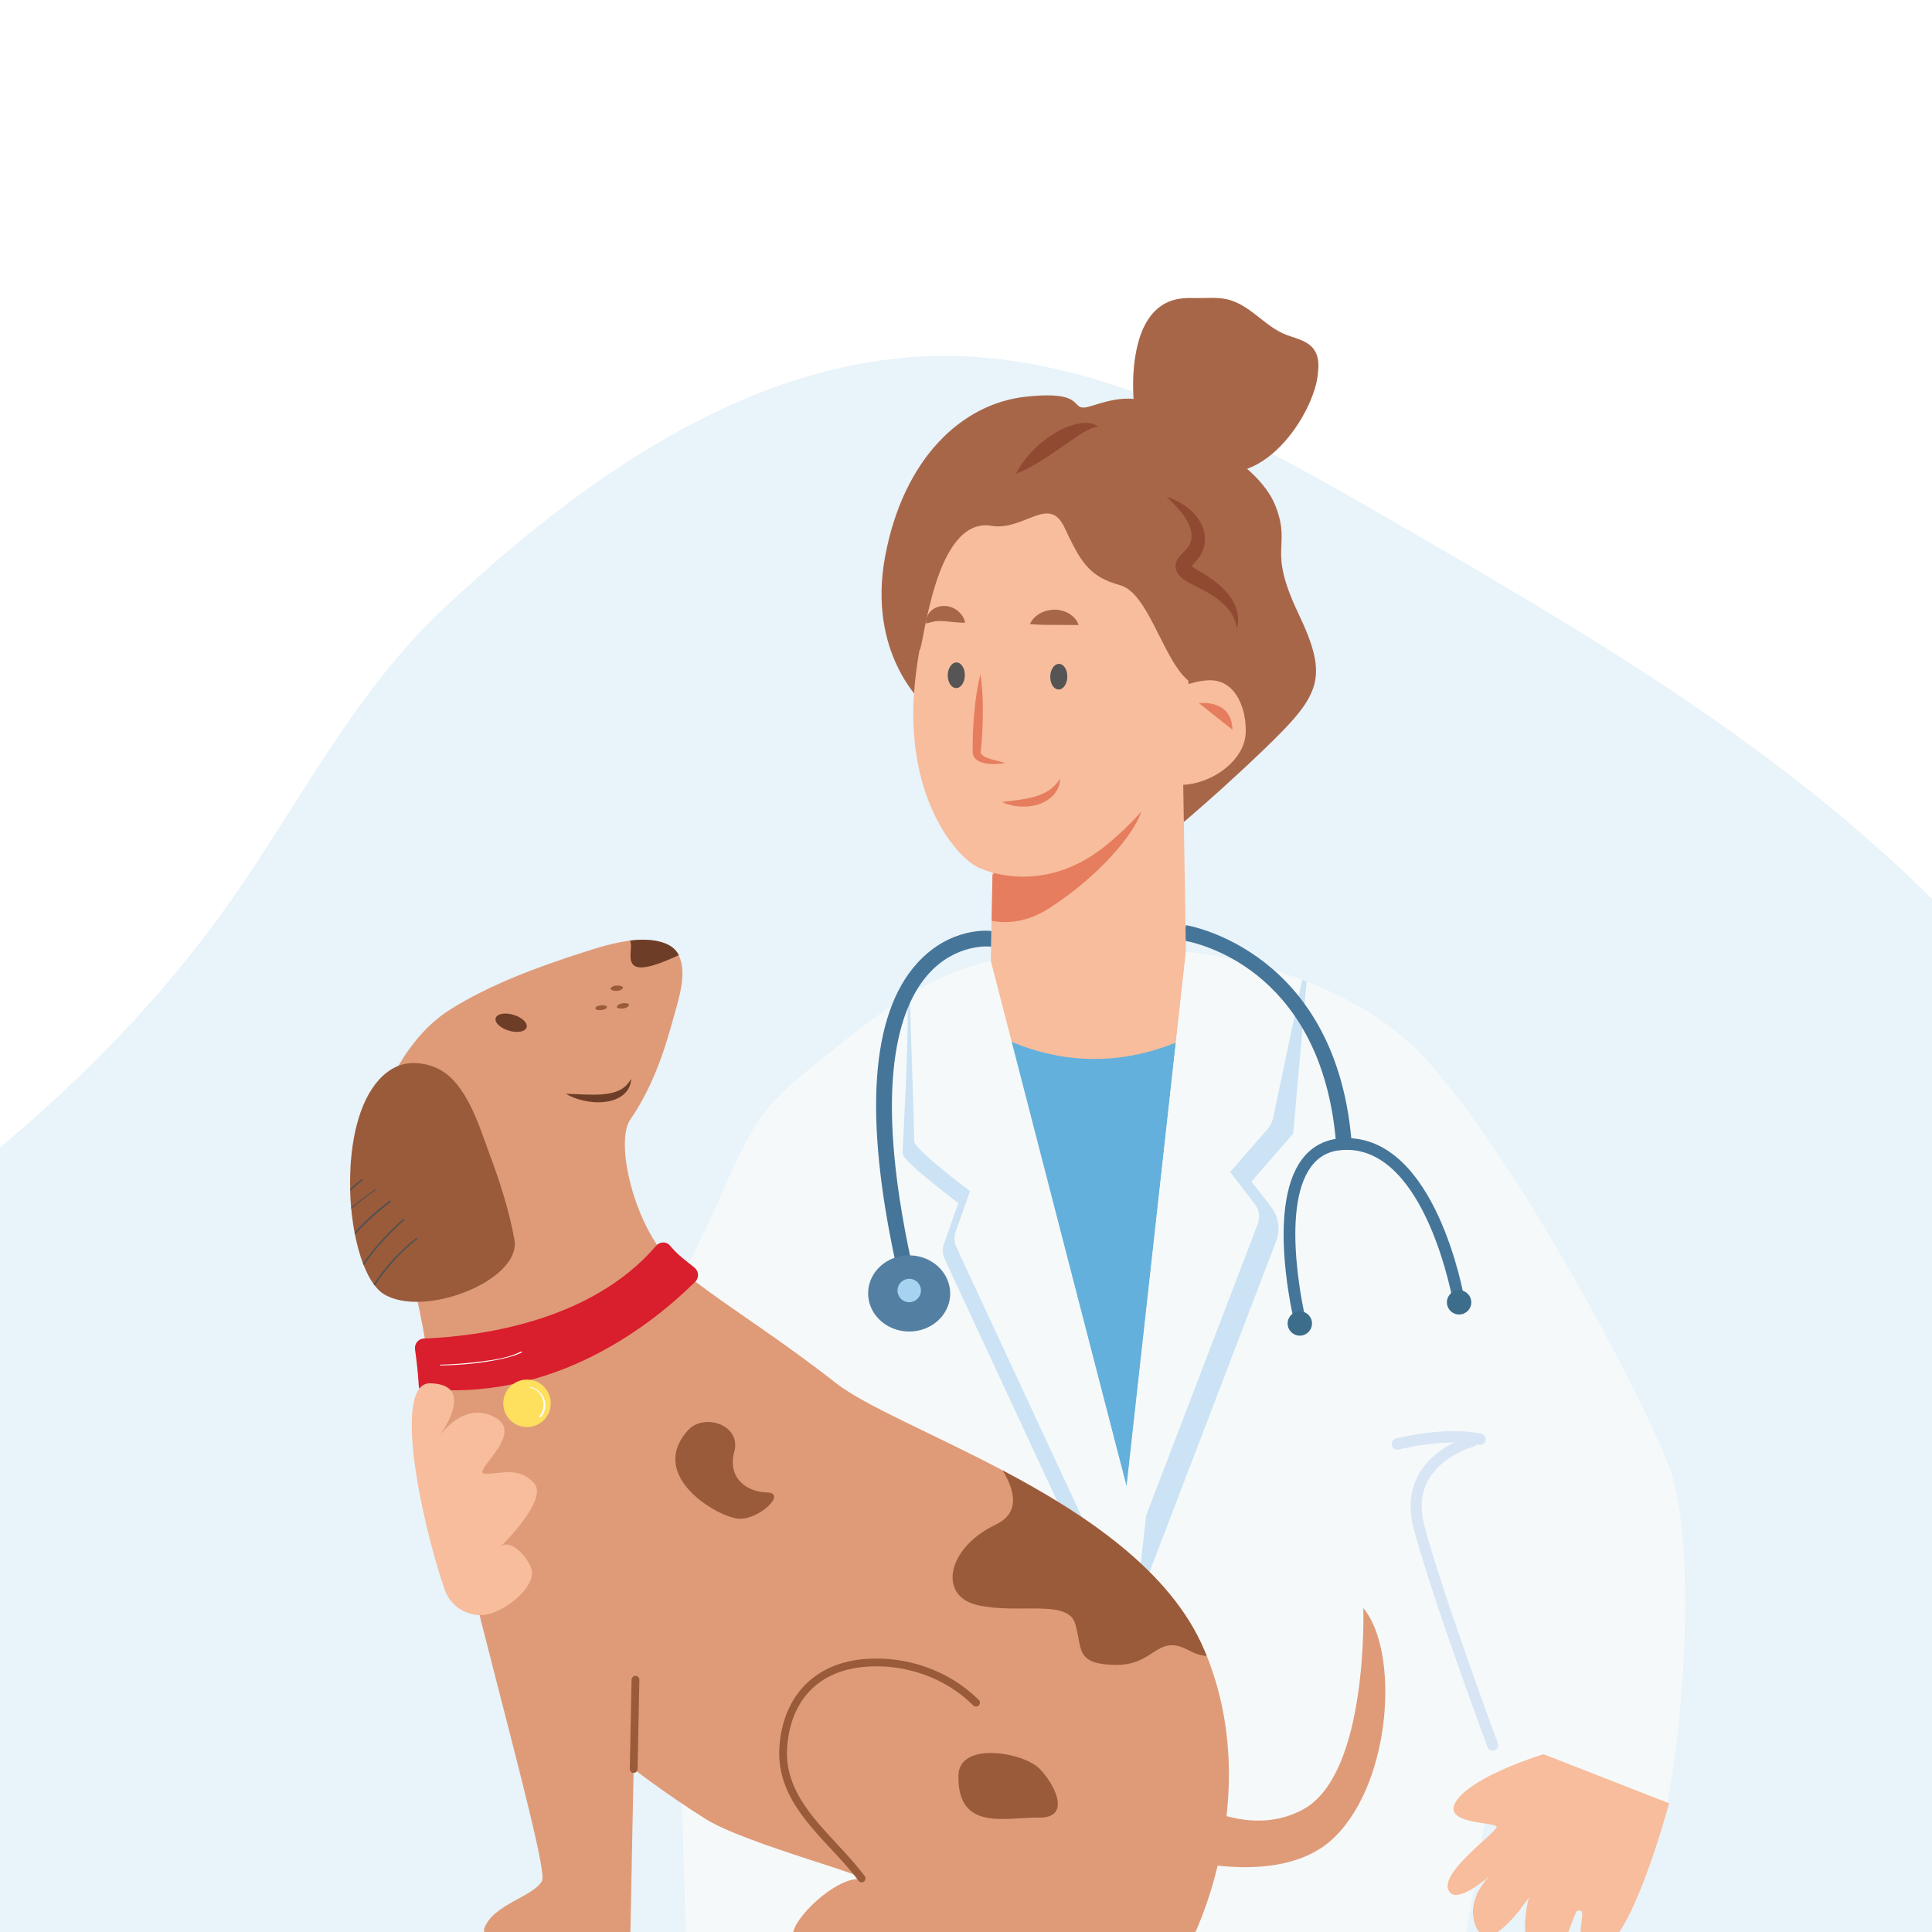 <?xml version="1.0" encoding="UTF-8"?>
<svg id="Capa_1" data-name="Capa 1" xmlns="http://www.w3.org/2000/svg" xmlns:xlink="http://www.w3.org/1999/xlink" viewBox="0 0 500 500">
  <defs>
    <style>
      .cls-1, .cls-2, .cls-3 {
        fill: none;
      }

      .cls-4 {
        fill: #e8f3fa;
      }

      .cls-5 {
        fill: #df9b78;
      }

      .cls-6 {
        fill: #565454;
      }

      .cls-7 {
        fill: #d91e2d;
      }

      .cls-8 {
        fill: #a7d3f0;
      }

      .cls-9 {
        fill: #63b0dc;
      }

      .cls-10 {
        fill: #cbe3f4;
      }

      .cls-11 {
        fill: #e67d5e;
      }

      .cls-12 {
        fill: #f7bd9c;
      }

      .cls-13 {
        clip-path: url(#clippath-16);
      }

      .cls-14 {
        clip-path: url(#clippath-15);
      }

      .cls-15 {
        clip-path: url(#clippath-13);
      }

      .cls-16 {
        clip-path: url(#clippath-14);
      }

      .cls-17 {
        clip-path: url(#clippath-1);
      }

      .cls-18 {
        clip-path: url(#clippath-3);
      }

      .cls-19 {
        clip-path: url(#clippath-4);
      }

      .cls-20 {
        clip-path: url(#clippath-2);
      }

      .cls-21 {
        clip-path: url(#clippath-7);
      }

      .cls-22 {
        clip-path: url(#clippath-6);
      }

      .cls-23 {
        clip-path: url(#clippath-5);
      }

      .cls-2 {
        stroke-width: 2.95px;
      }

      .cls-2, .cls-3 {
        stroke: #d8e5f5;
        stroke-linecap: round;
        stroke-linejoin: round;
      }

      .cls-3 {
        stroke-width: 2.87px;
      }

      .cls-24 {
        fill: #9a5b3b;
      }

      .cls-25 {
        fill: #fff;
      }

      .cls-26 {
        fill: #f6f9fa;
      }

      .cls-27 {
        fill: #fee05e;
      }

      .cls-28 {
        fill: #535151;
      }

      .cls-29 {
        fill: #904a32;
      }

      .cls-30 {
        fill: #5380a2;
      }

      .cls-31 {
        fill: #3c6d8b;
      }

      .cls-32 {
        opacity: 0;
      }

      .cls-33 {
        fill: #a86649;
      }

      .cls-34 {
        clip-path: url(#clippath);
      }

      .cls-35 {
        fill: #6e3d28;
      }

      .cls-36 {
        fill: #fdfdfd;
      }

      .cls-37 {
        fill: #457599;
      }
    </style>
    <clipPath id="clippath">
      <rect class="cls-1" width="500" height="500"/>
    </clipPath>
    <clipPath id="clippath-1">
      <rect class="cls-1" x="-143.33" y="106.72" width="723" height="631" transform="translate(-141.78 111.9) rotate(-21.91)"/>
    </clipPath>
    <clipPath id="clippath-2">
      <rect class="cls-1" x="-143.33" y="106.72" width="723" height="631" transform="translate(-141.78 111.9) rotate(-21.91)"/>
    </clipPath>
    <clipPath id="clippath-3">
      <rect class="cls-1" width="500" height="500"/>
    </clipPath>
    <clipPath id="clippath-4">
      <rect class="cls-1" x="65.53" y="74.14" width="437" height="441" transform="translate(-16.18 572.77) rotate(-88.86)"/>
    </clipPath>
    <clipPath id="clippath-5">
      <rect class="cls-1" x="69.1" y="70.64" width="430" height="441" transform="translate(-12.61 569.41) rotate(-88.86)"/>
    </clipPath>
    <clipPath id="clippath-6">
      <rect class="cls-1" x="65.53" y="74.14" width="437" height="441" transform="translate(-16.18 572.77) rotate(-88.86)"/>
    </clipPath>
    <clipPath id="clippath-7">
      <rect class="cls-1" width="500" height="500"/>
    </clipPath>
    <clipPath id="clippath-8">
      <rect class="cls-1" x="272.52" y="285.26" width="14.65" height="441" transform="translate(-231.37 775.53) rotate(-88.86)"/>
    </clipPath>
    <clipPath id="clippath-9">
      <rect class="cls-1" x="65.53" y="74.14" width="437" height="441" transform="translate(-16.18 572.77) rotate(-88.86)"/>
    </clipPath>
    <clipPath id="clippath-10">
      <rect class="cls-1" x="69.1" y="70.64" width="430" height="441" transform="translate(-12.61 569.41) rotate(-88.86)"/>
    </clipPath>
    <clipPath id="clippath-11">
      <rect class="cls-1" x="65.53" y="74.14" width="437" height="441" transform="translate(-16.18 572.77) rotate(-88.86)"/>
    </clipPath>
    <clipPath id="clippath-13">
      <rect class="cls-1" x="65.53" y="74.14" width="437" height="441" transform="translate(-16.18 572.77) rotate(-88.86)"/>
    </clipPath>
    <clipPath id="clippath-14">
      <rect class="cls-1" x="69.1" y="70.64" width="430" height="441" transform="translate(-12.61 569.41) rotate(-88.86)"/>
    </clipPath>
    <clipPath id="clippath-15">
      <rect class="cls-1" x="65.53" y="74.14" width="437" height="441" transform="translate(-16.18 572.77) rotate(-88.86)"/>
    </clipPath>
    <clipPath id="clippath-16">
      <rect class="cls-1" width="500" height="500"/>
    </clipPath>
  </defs>
  <g class="cls-34">
    <rect class="cls-25" width="500" height="500"/>
    <rect class="cls-25" width="500" height="500"/>
    <g class="cls-17">
      <g class="cls-20">
        <g class="cls-18">
          <path class="cls-4" d="M-94.29,353.69c-19.91,7.96-41.76,14.94-54.57,32.65-19.29,26.68-9.61,68.03,11.79,95.03,21.41,27,51.76,43.87,79.68,63.08,27.91,19.21,55.6,43.69,65.24,76.96,6.31,21.76,4.18,45.26,11.84,66.59,10.51,29.28,38.13,49.45,66.68,57.85,28.55,8.41,58.33,6.95,87.48,5.43,39.85-2.08,81.81-4.87,114.12-28.06,55.25-39.66,64.99-125.93,118.85-167.58,36.39-28.14,87.16-31.07,122.93-60.05,38.55-31.25,52.08-89.1,41.14-140.78-10.94-51.68-43.11-97.24-81.67-132.43-38.57-35.2-83.53-61.3-128.09-87.11-37.15-21.52-76.55-43.68-118.06-43.14-49.67.63-93.5,32.79-128.45,65.54-23.1,21.65-37.47,50.93-55.8,76.74-19.64,27.67-44.73,52.13-71.2,72.45-25.11,19.27-52.68,35.13-81.94,46.83"/>
        </g>
      </g>
    </g>
    <g class="cls-19">
      <g class="cls-23">
        <g class="cls-22">
          <g class="cls-21">
            <path class="cls-33" d="M238.83,181.96s-14.45-12.9-9.75-38.02c4.7-25.12,19.7-39.53,36.55-41.29,16.85-1.77,10.42,4.41,16.76,2.43,6.35-1.97,12.69-3.95,20.97,2.51,8.28,6.47,22.86,13.06,26.85,23.64,3.99,10.58-2.31,10.46,5.76,27.43,8.07,16.97,5.89,21.13-9.11,35.53-15,14.41-27.81,24.66-27.81,24.66l-16.1-36.03-44.12-.87"/>
            <polyline class="cls-12" points="308.39 277.88 255.82 278.94 257.07 215.93 305.97 187.49 306.91 246.34 308.39 277.88"/>
            <path class="cls-11" d="M295.35,210.07c-1.88,5.93-11.18,16.9-23.95,25.06-5.62,3.58-10.78,3.92-14.78,3.17l.24-11.87,12.85-12.35s27.52-9.96,25.64-4.01"/>
            <path class="cls-9" d="M249.42,262.35s29.34,25.44,66.6,1.32l2.75,126.12-100.5-19.15,31.15-108.29"/>
            <path class="cls-12" d="M246.01,137.97c-1.98,7.31-11.13,31.3-9.44,52.34,1.68,21.05,11.98,31.75,16.14,33.94,4.16,2.19,18.79,6.68,33.74-5.63,14.95-12.31,21.55-26.89,21.55-26.89,0,0,.46-23.1-3.58-31.59-4.04-8.48-14.12-29.7-20.43-29.82-6.3-.13-35.72-.71-37.99,7.65"/>
            <path class="cls-11" d="M253.73,174.49c.38,2.42.53,4.82.6,7.22.06,2.4.03,4.8-.09,7.19l-.1,1.79-.13,1.79c-.05.6-.1,1.2-.17,1.79l-.04.39s0,.07,0,.09c0,.03,0,.06,0,.08,0,.1.05.22.16.36.22.28.66.56,1.15.78.49.22,1.03.41,1.59.57.56.17,1.13.31,1.72.46.58.15,1.18.28,1.77.45-.61.11-1.21.18-1.82.22-.61.05-1.23.07-1.85.04-.62-.02-1.26-.09-1.91-.24-.33-.07-.65-.18-.98-.32-.33-.15-.67-.33-.99-.61-.32-.28-.62-.68-.78-1.16-.04-.12-.07-.24-.09-.36-.02-.12-.03-.24-.04-.36v-.17s0-.11,0-.11v-.23c0-.6,0-1.2,0-1.8l.04-1.8.07-1.79c.12-2.39.31-4.78.61-7.17.3-2.38.68-4.77,1.29-7.13"/>
            <path class="cls-33" d="M266.56,161.49c.12-.33.3-.62.49-.89.19-.27.4-.51.63-.74.46-.45.98-.83,1.53-1.14,1.12-.61,2.4-.93,3.7-.94.65,0,1.31.09,1.94.25.63.17,1.25.42,1.81.75,1.11.69,2.05,1.64,2.5,2.96-1.38.05-2.45-.01-3.44,0l-2.81-.02c-.92,0-1.85,0-2.88-.02-1.04-.03-2.12-.05-3.48-.2"/>
            <path class="cls-33" d="M249.74,161.15c-1.25.02-2.21-.09-3.09-.17-.87-.09-1.6-.18-2.25-.22-.64-.04-1.18-.08-1.89-.02-.73.05-1.6.29-2.83.62-.07-.63.03-1.23.26-1.8.22-.57.59-1.09,1.08-1.53.96-.89,2.41-1.3,3.68-1.2,1.29.11,2.42.62,3.29,1.36.44.37.81.81,1.12,1.29.3.49.55,1.02.65,1.66"/>
            <path class="cls-11" d="M259.34,207.57c1.52-.21,2.96-.36,4.37-.57,1.41-.2,2.78-.45,4.08-.82,1.3-.37,2.52-.88,3.63-1.61.55-.37,1.06-.81,1.55-1.31.49-.5.92-1.08,1.38-1.7-.01.77-.16,1.55-.48,2.28-.31.73-.77,1.42-1.33,2.02-1.13,1.18-2.63,1.99-4.15,2.42-1.53.44-3.1.55-4.64.43-.76-.06-1.52-.18-2.26-.37-.74-.19-1.47-.42-2.16-.79"/>
            <path class="cls-33" d="M256.55,136.08c8.55,1.39,14.87-8.11,18.91.38,4.04,8.48,6.05,12.72,14.42,14.99,8.36,2.27,12.12,24.4,20.5,26.14,8.37,1.74-13.86-42.82-13.86-42.82l-8.19-10.67-23.11-.46-14.79,3.91-10.88,18.69s-2.77,23.19-1.59,22.09c1.18-1.09,3.95-34.65,18.61-32.26"/>
            <path class="cls-33" d="M294.22,110.07c-1.22-6.71-1.44-14.17.19-20.81,1.08-4.38,3.23-8.81,7.45-10.9,2.28-1.13,4.73-1.3,7.23-1.23,3.19.09,6.39-.4,9.48.6,5.56,1.81,9.03,6.97,14.48,8.98,1.73.64,3.56,1.09,5.14,2.04,3.32,1.99,3.26,5.42,2.77,8.84-1.52,10.6-15.85,32.28-32.28,22.03-16.44-10.25-14.46-9.55-14.46-9.55"/>
            <path class="cls-29" d="M301.89,128.58c.93.25,1.83.63,2.69,1.07.87.43,1.71.95,2.51,1.54,1.58,1.19,3.06,2.71,3.99,4.74.45,1.01.75,2.15.78,3.33.04,1.17-.19,2.43-.71,3.53-.5,1.12-1.25,2.03-1.92,2.77-.33.37-.65.7-.86.96l-.12.16s-.07.09-.05.09c-.03.05.04-.06.04-.21,0-.18-.04-.32-.07-.35,0,0,.01,0,.01.01.03.03.05.07.08.1.16.17.44.4.76.63.15.11.33.23.5.34l.54.34,1.18.69c.42.25.84.49,1.25.77.41.27.82.55,1.23.84l1.19.9,1.13.99c1.46,1.37,2.8,2.99,3.61,4.9.82,1.9.99,4.02.5,5.88-.21-.94-.48-1.83-.85-2.65l-.14-.31-.15-.29c-.11-.19-.2-.39-.33-.57l-.35-.54-.39-.52c-1.08-1.34-2.42-2.44-3.87-3.41l-1.11-.7-1.15-.67-1.18-.63c-.39-.21-.8-.4-1.2-.6l-1.29-.65-.67-.37c-.22-.14-.45-.27-.68-.42-.46-.31-.93-.65-1.42-1.14-.13-.14-.25-.29-.37-.44-.13-.18-.25-.37-.37-.58-.06-.12-.11-.24-.16-.37-.03-.06-.05-.12-.08-.19l-.06-.22c-.03-.15-.07-.3-.09-.45-.01-.16-.02-.32-.01-.48.03-.62.24-1.19.45-1.54.11-.21.21-.34.32-.51.11-.15.2-.27.31-.39.4-.46.74-.79,1.05-1.11.61-.62,1.08-1.16,1.4-1.74.33-.57.51-1.19.59-1.89.06-.7,0-1.43-.2-2.17-.2-.75-.52-1.5-.93-2.24-.41-.74-.91-1.47-1.47-2.17-1.11-1.41-2.41-2.74-3.83-4.03"/>
            <path class="cls-29" d="M262.96,122.62c.46-1.04,1.05-1.96,1.68-2.86.63-.89,1.32-1.72,2.05-2.52,1.46-1.59,3.09-3.01,4.88-4.25,1.79-1.23,3.74-2.3,5.91-2.97,1.09-.33,2.23-.57,3.41-.57h.44c.15.02.3.03.45.04.15.02.29.03.44.06.15.03.29.07.44.11.57.13,1.13.42,1.56.79-1.14.1-2.02.49-2.9.94-.87.45-1.69.97-2.52,1.52-1.64,1.1-3.27,2.26-4.94,3.41-1.67,1.15-3.37,2.29-5.16,3.37-1.79,1.07-3.64,2.11-5.74,2.94"/>
            <path class="cls-26" d="M428.42,477.75s-20.82-10.91-44.01-7.16l-6.65,39.78-200.04-1.86-5.03-170.28c-.05-1.65,2.46-4.95,3.15-6.38,2.58-5.17,5.12-10.35,7.62-15.57,4.47-9.27,8.11-20.24,14.48-28.48,4.24-5.5,10.47-10.29,15.9-14.7,6.6-5.37,13.82-11.05,21.58-15.69,4.38-2.59,8.87-4.85,13.53-6.53,2.46-.93,4.95-1.67,7.47-2.21l35.12,136.06,15.37-138.4s14.05,1.18,30.09,7.24c8.78,3.31,18.16,8.06,26.2,14.91,22.73,19.35,60.8,89.99,68.8,111.18,7.99,21.15,3.02,81.46-3.59,98.11"/>
            <path class="cls-3" d="M381,373.01s-18.3,4.77-13.79,22.06c4.51,17.29,19.09,56.57,19.09,56.57"/>
            <path class="cls-2" d="M361.64,373.71s12.2-3.18,21.39-1.23"/>
            <path class="cls-10" d="M288.53,387.82l-.62,31.47-43.4-93.39c-.6-1.29-.67-2.76-.19-4.1l3.71-10.44s-14.49-10.78-14.45-12.9c.03-1.69,1.65-29.14,1.3-39.37,4.38-2.58,6.39-3.44,11.06-5.12l7.46-1.35,35.14,135.19"/>
            <path class="cls-10" d="M334.68,293.37l-10.78,12.4,5.06,6.57c1.95,2.54,2.45,5.92,1.3,8.91l-36.28,94.77,18.47-167.22s9.66-.85,25.7,5.2l-3.47,39.38"/>
            <path class="cls-6" d="M276.22,175.17c-.04,1.83-1.05,3.3-2.27,3.27-1.22-.02-2.18-1.53-2.15-3.36.04-1.83,1.06-3.29,2.28-3.27,1.22.02,2.18,1.53,2.14,3.36"/>
            <path class="cls-6" d="M249.7,174.8c-.04,1.83-1.05,3.3-2.27,3.27-1.22-.02-2.18-1.53-2.15-3.36.04-1.83,1.06-3.3,2.28-3.27,1.22.02,2.18,1.53,2.14,3.36"/>
            <path class="cls-12" d="M304.04,179.05c1.78-1.99,6.72-3.02,9.18-3,6.88.05,9.42,7.82,9.16,13.7-.45,10.19-17.51,18.04-25.06,10.18-6.17-6.42,6.67-20.83,6.72-20.88"/>
            <path class="cls-26" d="M328.14,292.07l-9.77,11.24,6.4,8.32c1.12,1.45,1.4,3.38.75,5.09l-37.07,96.83,18.47-167.23s14.05,1.18,30.09,7.24l-7.54,35.83c-.21.99-.67,1.91-1.33,2.68"/>
            <path class="cls-26" d="M291.56,384.72l-.62,31.47-43.41-93.4c-.6-1.29-.67-2.76-.19-4.1l3.71-10.44s-14.49-10.78-14.45-12.9c.03-1.69-.83-27.72-1.17-37.95,4.38-2.59,8.87-4.85,13.53-6.53l7.46-1.35,35.14,135.19"/>
            <path class="cls-5" d="M308.13,502.68s-103.01,2.16-102.93-2.04c.08-4.2,10.79-14.48,17.07-14.36,6.32.13-29.23-8.99-39.6-15.49-10.41-6.54-18.69-12.99-18.69-12.99l-.87,44.12s-39.98,3.41-37.77-2.87c2.25-6.24,12.78-8.16,14.95-12.32,2.17-4.04-26.36-100.16-28.81-127.36-.07-.47-.1-.91-.13-1.34-.21-3.35-.65-6.93-1.25-10.6-3.84-24.09-14.32-52.75-14.32-52.75-.49-1.35,1.19-4.77,1.61-6.02,3.51-10.39,9.46-21.27,19.02-27.33,10.39-6.55,22.67-11.06,34.34-14.8,3.76-1.22,8.07-2.59,12.29-3.1,2.49-.34,4.96-.33,7.31.18,2.94.65,4.56,1.98,5.32,3.6,2.3,4.92-.19,11.79-1.51,16.68-2.42,8.99-5.67,18.09-11.01,25.8-3.64,5.27-.06,22.64,7.33,33.12,1.38,1.91,2.87,3.63,4.5,4.96,1.58,1.33,3.29,2.66,5.07,3.99,9.8,7.39,22.39,15.26,36.36,26.23,7.63,5.93,24.98,12.99,43.08,22.55,21.28,11.23,43.56,25.98,52.23,46.59.18.47.41.95.6,1.42,14.98,37.63-4.18,74.12-4.18,74.12"/>
            <path class="cls-24" d="M99.23,334.85c-.8-.5-1.55-1.24-2.22-2.14-.14-.12-.22-.25-.3-.37-.96-1.31-1.84-2.99-2.59-4.92-.06-.14-.14-.31-.2-.47-.82-2.22-1.52-4.73-2.05-7.45-.04-.18-.07-.38-.11-.57,0-.04-.02-.06-.02-.1-.02-.12-.06-.24-.08-.39-.2-1.07-.36-2.21-.5-3.34-.03-.16-.05-.34-.07-.52-.07-.59-.12-1.17-.19-1.76-.02-.12-.01-.24-.03-.38-.05-.51-.1-1.01-.13-1.51,0-.2-.01-.41-.03-.61-.05-.69-.07-1.4-.08-2.1-.02-.18-.01-.38,0-.59-.01-.32-.02-.66-.02-.99-.02-.21-.01-.41-.01-.61,0-1.23.03-2.46.1-3.69,0-.24.03-.48.03-.72.05-.81.11-1.63.21-2.44.03-.34.07-.69.1-1.03,1.16-9.95,4.71-18.84,11.46-22.06,3.4-1.63,7.91-1.07,11.21.67,7.03,3.71,10.25,14.49,12.84,21.51,2.73,7.28,5.2,14.88,6.58,22.55,1.89,10.53-23.53,20.55-33.92,14.02"/>
            <path class="cls-7" d="M179.68,328.01c1.17.91,1.32,2.64.26,3.69-10.85,10.76-36.73,31.67-71.48,27.59-.07-.51-.11-.97-.14-1.43-.17-2.75-.49-5.65-.91-8.62-.21-1.44.82-2.76,2.25-2.82,13.93-.55,43.17-4.18,60.11-23.98.96-1.13,2.66-1.22,3.61-.09.98,1.16,2,2.2,3.09,3.08,1.03.86,2.1,1.72,3.21,2.58"/>
            <path class="cls-24" d="M222.97,487.15c-.3,0-.6-.15-.79-.41-2.07-2.81-4.63-5.56-7.1-8.21-6.9-7.42-14.03-15.08-13.38-26.23.07-1.26.22-2.53.45-3.76,2.08-11.24,9.96-18.24,21.63-19.19,10.95-.9,21.99,3.07,29.53,10.59.39.39.4,1.03,0,1.43-.39.39-1.03.4-1.43,0-7.13-7.12-17.58-10.86-27.95-10.01-10.85.89-17.89,7.12-19.81,17.55-.21,1.15-.35,2.34-.42,3.51-.6,10.28,6.24,17.63,12.85,24.74,2.51,2.7,5.1,5.48,7.24,8.39.33.45.24,1.08-.21,1.41-.19.14-.4.2-.62.2"/>
            <path class="cls-24" d="M177.99,370.21c4.17-4.67,13.93-1.46,12.05,5.45-1.87,6.91,3.27,10.48,8.48,10.59,5.21.1-1.88,6.91-7.09,6.81-5.21-.1-24.11-10.9-13.45-22.84"/>
            <path class="cls-24" d="M248.04,459.47c.18-8.91,16.93-5.97,21.05-1.68,4.12,4.28,8.16,12.77-.25,12.6-8.4-.17-21.09,3.78-20.8-10.92"/>
            <path class="cls-24" d="M312.31,428.56c-1.3-.06-2.86-.49-4.77-1.51-8.33-4.37-8.49,4.03-19.03,3.83-10.49-.21-8.29-4.37-10.28-10.74-1.96-6.33-14.65-2.38-25.11-4.7-10.49-2.29-8.12-14.86,4.62-20.9,6.39-3.06,4.85-8.9,1.73-14,21.28,11.23,43.56,25.98,52.23,46.59.18.47.41.95.6,1.42"/>
            <path class="cls-35" d="M146.45,283.07c1.65.04,3.23.14,4.8.19,1.56.05,3.11.07,4.61-.05,1.5-.12,2.95-.37,4.25-.97.65-.29,1.26-.68,1.8-1.19.54-.51,1-1.14,1.43-1.85,0,.83-.23,1.67-.64,2.45-.41.78-1.05,1.45-1.77,1.96-.73.52-1.55.89-2.38,1.15-.83.26-1.68.39-2.53.47-1.7.14-3.37-.04-4.97-.39-1.6-.37-3.17-.91-4.59-1.76"/>
            <path class="cls-35" d="M175.67,247.21c-2.18.94-8.34,3.93-10.99,2.98-2.69-.96-.76-5.1-1.64-6.76,2.49-.34,4.96-.33,7.31.18,2.94.65,4.56,1.98,5.32,3.6"/>
            <path class="cls-24" d="M163.98,458.82c-.56-.01-1-.47-.99-1.03l.46-23.1c.01-.56.47-1,1.03-.99.56.01,1,.47.99,1.03l-.46,23.1c-.01.56-.47,1-1.03.99"/>
            <path class="cls-35" d="M128.28,263.48c.34-1.13,2.41-1.51,4.62-.85,2.21.66,3.73,2.12,3.39,3.25-.34,1.14-2.41,1.52-4.62.85-2.21-.66-3.73-2.12-3.39-3.25"/>
            <path class="cls-5" d="M299.34,479.5s31.05,10.63,46.02-4.02c14.98-14.66,16.74-48.32,7.46-59.32,0,0,1.41,42.7-15.45,52.04-16.86,9.34-35.99-6.3-35.99-6.3l-2.04,17.6"/>
            <path class="cls-12" d="M115.05,411.33c1.39,4.1,5.42,6.84,9.74,6.66,4.59-.19,12.69-5.87,12.91-10.89.12-2.69-5.36-9.53-8.29-6.71,0,0,12.86-12.35,8.74-16.64-4.12-4.28-8.36-2.27-12.56-2.35-4.2-.08,10.71-10.29,2.39-14.66-8.32-4.37-14.57,5.32-14.57,5.32,0,0,10.54-13.81-2.07-14.06-9.61-.19-2.8,34.15,3.72,53.32"/>
          </g>
        </g>
      </g>
    </g>
    <g class="cls-15">
      <g class="cls-16">
        <g class="cls-14">
          <g class="cls-13">
            <path class="cls-11" d="M310.29,181.98s8.48-1.18,8.67,6.89"/>
            <path class="cls-12" d="M431.95,466.68s-10.31,38.73-18.67,37.88c-8.36-.86-.9-11.8-5.32-9.91-2.81,6.74-3.28,11.37-9.55,10.73-6.27-.64-2.75-14.33-2.75-14.33,0,0-10.02,15.35-13.49,7.98-3.47-7.38,3.52-13.69,3.52-13.69,0,0-9.31,8.41-10.93,3.56-1.61-4.84,12.79-14.81,12.57-16.13-.22-1.33-15.09-.51-10.19-7.03,4.89-6.52,22.33-11.75,22.33-11.75l32.49,12.7"/>
            <path class="cls-27" d="M142.53,363.3c-.07,3.39-2.87,6.09-6.26,6.02-3.39-.07-6.09-2.87-6.02-6.26.07-3.39,2.87-6.09,6.26-6.02,3.39.07,6.08,2.87,6.02,6.26"/>
            <path class="cls-37" d="M256.57,240.98c-.07-.02-.15-.05-.25-.06-.44-.05-10.43-1.07-18.97,8.37-11.99,13.26-13.84,39.5-5.47,77.97.2.93,1.02,1.57,1.93,1.59.15,0,.31-.01.47-.05,1.09-.24,1.78-1.31,1.55-2.4-10.03-46.14-3.11-65.89,4.45-74.33,7.09-7.91,15.62-7.14,16.03-7.09.07,0,.13,0,.18,0l.08-3.99"/>
            <path class="cls-37" d="M306.92,239.42l-.11.75.05,3.34c4.64.89,36.16,8.62,39.05,54.2l4.03-.25c-3.27-51.52-42.62-57.97-43.02-58.03"/>
            <path class="cls-30" d="M245.91,334.95c-.11,5.44-4.95,9.76-10.82,9.65-5.87-.12-10.53-4.62-10.42-10.07.11-5.45,4.95-9.76,10.81-9.65,5.87.12,10.53,4.62,10.43,10.07"/>
            <path class="cls-8" d="M238.34,334.04c-.03,1.68-1.42,3.01-3.1,2.97-1.67-.03-3.01-1.42-2.97-3.09.03-1.67,1.42-3,3.1-2.97,1.67.03,3.01,1.42,2.97,3.09"/>
            <path class="cls-37" d="M335.13,342.89c-.31-1.24-7.49-30.53,1.85-42.89,2.62-3.47,6.28-5.31,10.87-5.45,23.72-.71,30.97,40.51,31.26,42.27l-2.99.5c-.07-.4-6.99-40.41-28.18-39.74-3.68.12-6.48,1.51-8.55,4.25-8.47,11.2-1.4,40.04-1.33,40.33l-2.94.73"/>
            <path class="cls-31" d="M380.77,337.1c-.03,1.74-1.47,3.12-3.22,3.09-1.74-.03-3.12-1.47-3.09-3.21.03-1.74,1.47-3.12,3.21-3.09,1.74.03,3.13,1.47,3.09,3.21"/>
            <path class="cls-31" d="M339.54,342.58c-.03,1.74-1.47,3.12-3.21,3.09-1.74-.03-3.12-1.47-3.09-3.21.03-1.74,1.48-3.12,3.22-3.09,1.74.03,3.12,1.47,3.09,3.21"/>
            <path class="cls-28" d="M108.07,320.56c-4.35,3.47-8.06,7.53-11.06,12.15-.14-.12-.22-.25-.3-.37,2.98-4.52,6.65-8.51,10.94-11.91.1-.1.58,0,.42.13"/>
            <path class="cls-28" d="M104.76,315.63c-4.01,3.53-7.56,7.46-10.63,11.8-.06-.14-.14-.31-.2-.47,2.99-4.18,6.46-7.99,10.34-11.42.12-.1.56.01.48.09"/>
            <path class="cls-28" d="M101.26,310.97c-3.42,2.56-6.55,5.4-9.38,8.53-.04-.18-.07-.38-.11-.57,2.72-3,5.75-5.72,9.04-8.18.12-.08.54.13.44.21"/>
            <path class="cls-28" d="M97.21,308.03c-2.19,1.49-4.28,3.08-6.29,4.8-.02-.12-.01-.24-.03-.38,1.91-1.59,3.9-3.09,5.97-4.5.1-.08.58-.05.36.09"/>
            <path class="cls-28" d="M93.9,305.4c-1.13.89-2.22,1.81-3.25,2.82-.02-.18-.01-.38,0-.59.88-.83,1.83-1.63,2.8-2.38.12-.1.56.07.46.15"/>
            <path class="cls-36" d="M114.09,353.38c5.39-.12,10.92-.58,16.18-1.79,1.66-.38,3.33-.85,4.86-1.61.15-.08-.31-.19-.43-.13-2.98,1.49-6.47,2.01-9.74,2.45-3.02.41-6.07.66-9.12.81-.63.03-1.25.06-1.88.07-.35,0-.1.21.12.2"/>
            <path class="cls-36" d="M137.2,359.12c3.4.77,4.52,4.93,2.32,7.49-.1.11.37.27.46.16,2.46-2.86.82-7.04-2.74-7.85-.29-.06-.34.13-.05.2"/>
            <path class="cls-24" d="M160.85,256.09c.06-.05.12-.11.17-.16.14-.14.26-.28.14-.47-.13-.2-.51-.31-.71-.34-.38-.07-.79-.09-1.17-.03-.12.02-.24.05-.36.07-.19.05-.37.13-.53.23-.06.05-.12.11-.17.17-.14.13-.27.27-.14.47.13.2.51.3.71.34.38.07.78.09,1.17.03.12-.02.24-.05.36-.07.19-.05.37-.12.53-.23"/>
            <path class="cls-24" d="M155.25,261.42c.46,0,1.6-.14,1.79-.67.2-.57-.85-.59-1.15-.59-.46,0-1.61.14-1.79.67-.2.57.85.59,1.15.59"/>
            <path class="cls-24" d="M159.97,260.08c-.06.06-.11.11-.17.17-.14.13-.23.31-.1.48.14.19.53.26.73.28.39.04.79.02,1.17-.08.3-.07.64-.17.86-.39.06-.05.12-.11.17-.16.14-.13.23-.31.1-.48-.15-.18-.53-.25-.74-.27-.39-.04-.79-.02-1.17.08-.29.08-.64.17-.86.38"/>
          </g>
        </g>
      </g>
    </g>
    <rect class="cls-32" x="-234.94" y="-5.38" width="906.21" height="855.18"/>
    <rect class="cls-32" x="59.25" y="71.81" width="449.24" height="445.46"/>
  </g>
</svg>